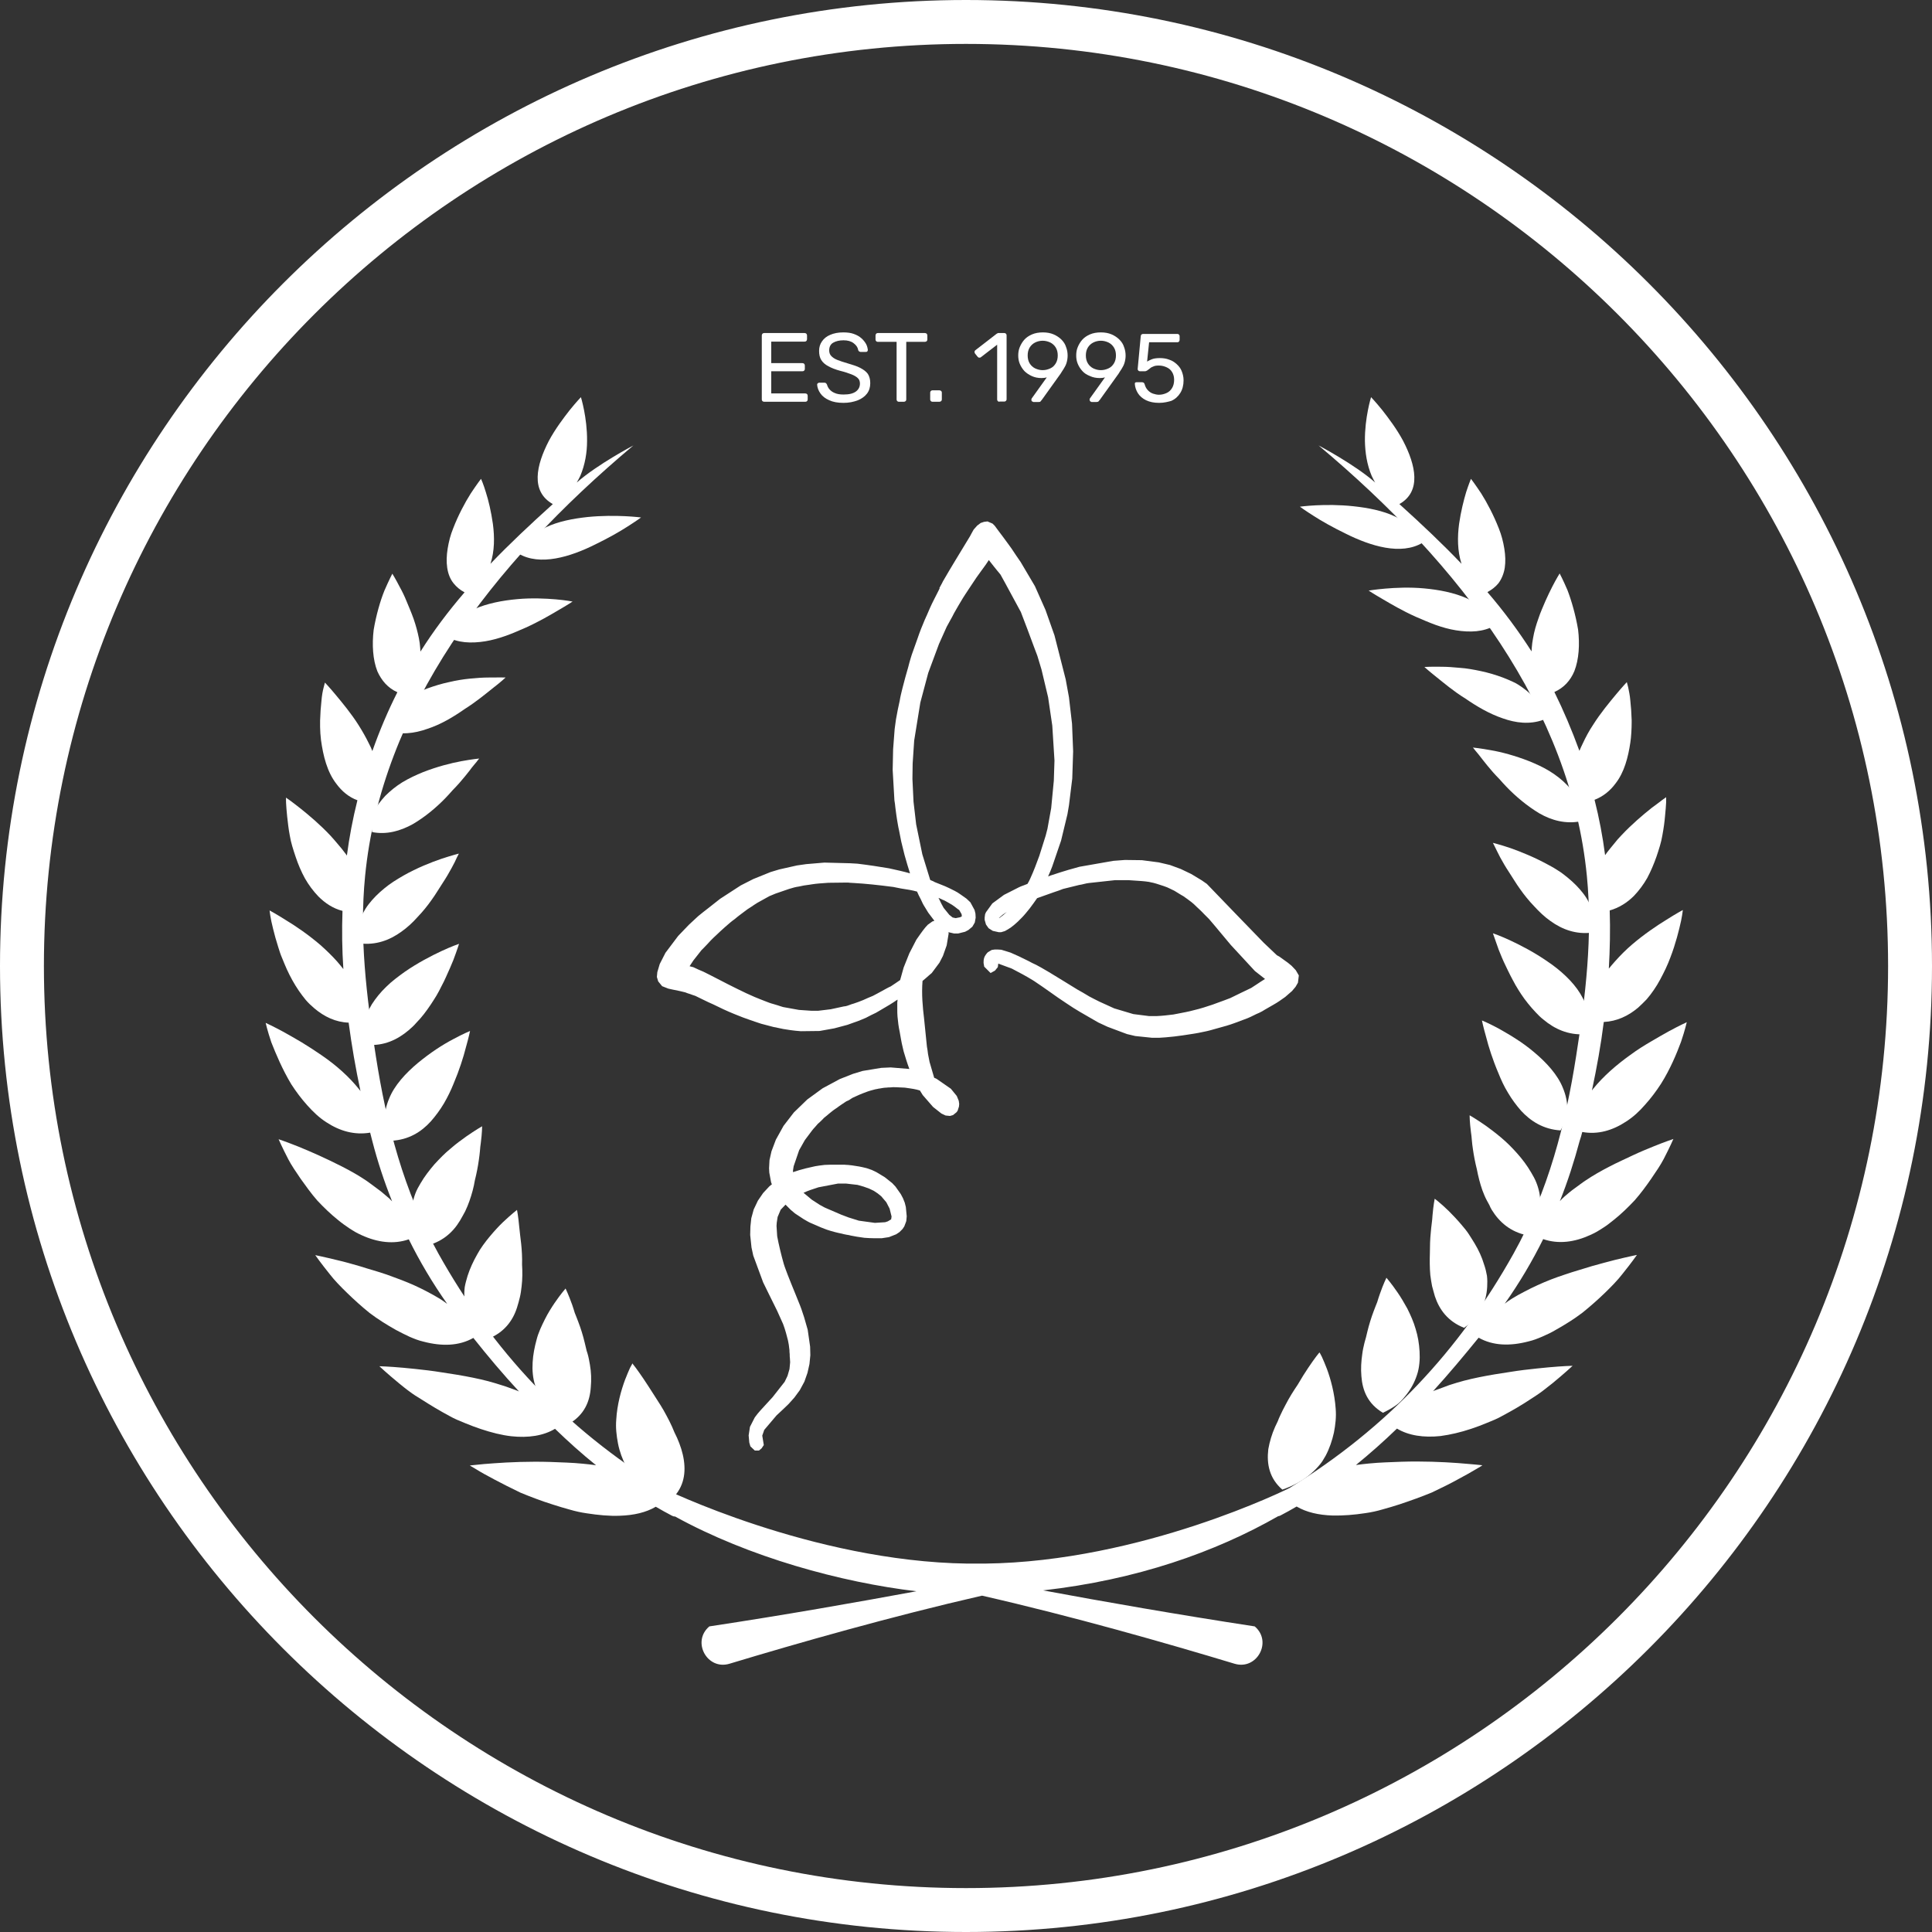 <svg width="88" height="88" viewBox="0 0 88 88" fill="none" xmlns="http://www.w3.org/2000/svg">
<rect x="0" y="0" width="88" height="88" fill="#333333" stroke="none"/>
<g id="icon 01" clip-path="url(#clip0_1364_314)">
<g id="Group">
<g id="Group_2">
<g id="Group_3">
<path id="Vector" d="M29.309 62.8C29.159 62.58 29.039 62.41 28.949 62.29C28.899 62.23 28.869 62.18 28.839 62.15C28.819 62.12 28.809 62.1 28.809 62.1C28.809 62.1 28.769 62.17 28.699 62.3C28.639 62.43 28.559 62.62 28.469 62.85C28.299 63.31 28.109 63.96 28.069 64.67C28.039 65.03 28.079 65.38 28.149 65.75C28.219 66.11 28.349 66.47 28.529 66.81C28.579 66.9 28.629 66.98 28.679 67.06C28.739 67.14 28.799 67.21 28.869 67.29C28.999 67.44 29.149 67.58 29.319 67.71C29.649 67.97 30.049 68.19 30.519 68.35C31.109 67.84 31.249 67.19 31.149 66.51C31.099 66.17 30.989 65.83 30.839 65.49C30.799 65.4 30.759 65.32 30.719 65.24C30.679 65.15 30.649 65.07 30.609 64.98C30.529 64.81 30.449 64.64 30.359 64.48C30.189 64.15 29.989 63.85 29.809 63.57C29.619 63.27 29.449 63.01 29.309 62.8Z" fill="white"/>
<path id="Vector_2" d="M26.691 61.4L26.631 61.15C26.55 60.809 26.451 60.499 26.34 60.209C26.291 60.069 26.23 59.929 26.18 59.8C26.14 59.669 26.101 59.539 26.061 59.429C25.901 58.98 25.761 58.69 25.761 58.69C25.761 58.69 25.541 58.94 25.261 59.349C25.12 59.559 24.96 59.809 24.82 60.09C24.68 60.37 24.52 60.7 24.441 61.02C24.351 61.349 24.28 61.7 24.261 62.05C24.25 62.23 24.25 62.41 24.27 62.59C24.28 62.679 24.291 62.77 24.311 62.859C24.331 62.95 24.351 63.029 24.381 63.12C24.491 63.459 24.671 63.789 24.921 64.09C25.05 64.24 25.18 64.379 25.36 64.51C25.53 64.629 25.73 64.74 25.941 64.84C26.62 64.43 26.87 63.83 26.91 63.179C26.941 62.849 26.93 62.499 26.87 62.16C26.84 61.989 26.811 61.819 26.761 61.65C26.73 61.569 26.71 61.489 26.691 61.4Z" fill="white"/>
<path id="Vector_3" d="M21.749 60.579C21.879 60.719 22.039 60.859 22.219 60.989C22.959 60.699 23.359 60.159 23.549 59.559C23.599 59.409 23.639 59.249 23.679 59.089C23.719 58.929 23.739 58.759 23.759 58.589C23.799 58.259 23.799 57.919 23.779 57.599C23.789 57.269 23.769 56.949 23.739 56.659C23.709 56.369 23.669 56.109 23.649 55.869C23.609 55.409 23.549 55.109 23.549 55.109C23.549 55.109 23.279 55.319 22.909 55.669C22.719 55.849 22.519 56.069 22.309 56.319C22.209 56.439 22.099 56.579 21.999 56.719C21.899 56.859 21.809 56.999 21.729 57.149C21.559 57.449 21.409 57.769 21.299 58.109C21.249 58.279 21.199 58.449 21.169 58.619C21.149 58.789 21.139 58.959 21.159 59.129C21.179 59.469 21.259 59.809 21.419 60.129C21.499 60.289 21.609 60.429 21.749 60.579Z" fill="white"/>
<path id="Vector_4" d="M18.99 56.31C19.08 56.47 19.2 56.62 19.33 56.76C20.11 56.6 20.62 56.15 20.95 55.6C20.99 55.53 21.03 55.46 21.07 55.39C21.11 55.32 21.15 55.24 21.19 55.17C21.26 55.02 21.33 54.86 21.38 54.71C21.49 54.4 21.58 54.07 21.63 53.76C21.71 53.44 21.77 53.13 21.81 52.84C21.83 52.69 21.85 52.56 21.86 52.43C21.87 52.3 21.88 52.18 21.9 52.06C21.96 51.6 21.96 51.3 21.96 51.3C21.96 51.3 21.66 51.47 21.23 51.77C21.02 51.92 20.77 52.1 20.52 52.32C20.26 52.53 20.03 52.77 19.79 53.03C19.56 53.3 19.34 53.58 19.16 53.89C19.07 54.04 18.98 54.2 18.92 54.36C18.86 54.52 18.82 54.68 18.78 54.84C18.72 55.17 18.71 55.5 18.79 55.83C18.83 55.99 18.91 56.15 18.99 56.31Z" fill="white"/>
<path id="Vector_5" d="M19.63 51.07C19.84 50.83 20.049 50.55 20.22 50.26C20.39 49.97 20.54 49.66 20.66 49.36C20.919 48.75 21.11 48.15 21.22 47.71C21.349 47.26 21.41 46.96 21.41 46.96C21.41 46.96 21.09 47.09 20.63 47.34C20.399 47.46 20.13 47.62 19.86 47.8C19.59 47.98 19.309 48.19 19.029 48.42C18.48 48.88 17.959 49.44 17.72 50.05C17.59 50.36 17.52 50.68 17.52 51C17.529 51.32 17.64 51.65 17.829 51.96C18.61 51.92 19.189 51.56 19.63 51.07Z" fill="white"/>
<path id="Vector_6" d="M18.609 46.93C18.739 46.82 18.859 46.71 18.969 46.58C19.089 46.46 19.199 46.33 19.309 46.19C19.519 45.92 19.709 45.63 19.879 45.35C19.959 45.21 20.039 45.07 20.109 44.92C20.189 44.77 20.259 44.63 20.319 44.49C20.449 44.21 20.559 43.95 20.649 43.73C20.819 43.28 20.909 42.99 20.909 42.99C20.909 42.99 20.579 43.1 20.109 43.32C19.639 43.54 19.019 43.86 18.429 44.27C18.139 44.48 17.839 44.7 17.589 44.95C17.339 45.19 17.119 45.46 16.939 45.74C16.769 46.02 16.639 46.32 16.599 46.63C16.559 46.94 16.599 47.26 16.729 47.59C17.479 47.65 18.099 47.36 18.609 46.93Z" fill="white"/>
<path id="Vector_7" d="M16.389 42.97C17.109 43.06 17.739 42.83 18.279 42.44C18.549 42.25 18.799 42.02 19.019 41.77C19.259 41.52 19.469 41.26 19.659 40.99C19.849 40.73 20.009 40.45 20.169 40.21C20.329 39.97 20.459 39.74 20.569 39.54C20.679 39.34 20.759 39.18 20.809 39.06C20.869 38.95 20.899 38.88 20.899 38.88C20.899 38.88 20.819 38.9 20.679 38.94C20.539 38.98 20.339 39.04 20.099 39.12C19.629 39.28 18.999 39.53 18.379 39.88C18.229 39.97 18.069 40.06 17.919 40.16C17.769 40.26 17.629 40.36 17.499 40.47C17.229 40.69 16.989 40.93 16.789 41.19C16.389 41.71 16.229 42.32 16.389 42.97Z" fill="white"/>
<path id="Vector_8" d="M18.799 37.54C19.349 37.22 19.879 36.78 20.309 36.33C20.419 36.22 20.519 36.1 20.619 35.99C20.729 35.88 20.819 35.78 20.919 35.67C21.099 35.46 21.259 35.27 21.389 35.1C21.509 34.93 21.629 34.8 21.709 34.7C21.779 34.6 21.829 34.55 21.829 34.55C21.829 34.55 21.509 34.58 21.019 34.67C20.529 34.76 19.909 34.92 19.269 35.17C18.949 35.3 18.629 35.45 18.329 35.63C18.039 35.81 17.779 36.02 17.549 36.25C17.439 36.37 17.339 36.49 17.249 36.61C17.159 36.74 17.079 36.87 17.039 37.01C16.939 37.29 16.899 37.59 16.949 37.9C17.609 38.03 18.239 37.85 18.799 37.54Z" fill="white"/>
<path id="Vector_9" d="M22.239 30.86C21.999 30.86 21.719 30.88 21.409 30.91C21.099 30.94 20.789 30.99 20.449 31.07C20.119 31.14 19.789 31.24 19.459 31.36C19.299 31.42 19.139 31.49 18.989 31.56C18.839 31.64 18.699 31.72 18.569 31.81C18.049 32.18 17.639 32.66 17.619 33.27C18.239 33.49 18.869 33.41 19.459 33.2C20.079 33 20.659 32.65 21.159 32.3C21.699 31.96 22.139 31.59 22.479 31.32C22.829 31.05 23.029 30.86 23.029 30.86C23.029 30.86 22.719 30.85 22.239 30.86Z" fill="white"/>
<path id="Vector_10" d="M25.32 27.3C24.85 27.26 24.21 27.23 23.56 27.29C22.9 27.35 22.19 27.48 21.59 27.75C21.02 28.03 20.53 28.43 20.33 28.99C20.59 29.14 20.88 29.22 21.17 29.25C21.47 29.28 21.79 29.26 22.1 29.21C22.41 29.16 22.73 29.07 23.04 28.96C23.35 28.85 23.64 28.72 23.94 28.59C24.54 28.32 25.05 28.02 25.44 27.79C25.84 27.56 26.08 27.4 26.08 27.4C26.08 27.4 25.78 27.34 25.32 27.3Z" fill="white"/>
<path id="Vector_11" d="M24.859 24.02C24.299 24.29 23.819 24.67 23.609 25.21C24.589 25.8 25.989 25.36 27.109 24.8C27.689 24.52 28.219 24.22 28.589 23.98C28.969 23.74 29.199 23.57 29.199 23.57C29.199 23.57 28.059 23.42 26.759 23.55C26.109 23.62 25.419 23.75 24.859 24.02Z" fill="white"/>
<path id="Vector_12" d="M58.409 67.85C58.879 67.69 59.279 67.47 59.609 67.21C59.769 67.08 59.919 66.94 60.049 66.79C60.109 66.72 60.179 66.64 60.229 66.56C60.279 66.48 60.329 66.39 60.379 66.31C60.559 65.97 60.679 65.61 60.759 65.25C60.829 64.89 60.869 64.53 60.839 64.17C60.789 63.46 60.609 62.81 60.439 62.35C60.349 62.12 60.269 61.93 60.209 61.8C60.149 61.67 60.099 61.6 60.099 61.6C60.099 61.6 60.089 61.62 60.059 61.65C60.039 61.68 59.999 61.73 59.949 61.79C59.859 61.91 59.729 62.09 59.589 62.3C59.439 62.52 59.279 62.78 59.109 63.07C58.919 63.35 58.729 63.65 58.559 63.98C58.469 64.14 58.389 64.31 58.309 64.48C58.269 64.57 58.229 64.65 58.199 64.74C58.159 64.82 58.119 64.91 58.079 64.99C57.929 65.33 57.829 65.67 57.769 66.01C57.689 66.69 57.819 67.34 58.409 67.85Z" fill="white"/>
<path id="Vector_13" d="M63.65 58.86C63.37 58.45 63.15 58.2 63.15 58.2C63.15 58.2 63.01 58.48 62.85 58.94C62.81 59.05 62.77 59.18 62.73 59.31C62.68 59.44 62.62 59.58 62.57 59.72C62.46 60.01 62.36 60.33 62.28 60.66L62.22 60.91C62.2 60.99 62.17 61.08 62.15 61.16C62.11 61.33 62.07 61.5 62.05 61.67C62 62.01 61.98 62.35 62.01 62.69C62.06 63.34 62.3 63.94 62.99 64.35C63.2 64.25 63.4 64.14 63.57 64.02C63.75 63.9 63.88 63.75 64 63.6C64.25 63.3 64.43 62.97 64.54 62.63C64.57 62.55 64.59 62.46 64.61 62.37C64.63 62.28 64.64 62.19 64.65 62.1C64.67 61.92 64.67 61.74 64.66 61.56C64.64 61.2 64.58 60.85 64.48 60.53C64.39 60.21 64.24 59.88 64.1 59.6C63.94 59.31 63.79 59.06 63.65 58.86Z" fill="white"/>
<path id="Vector_14" d="M67.169 56.64C67.079 56.49 66.989 56.35 66.899 56.21C66.809 56.07 66.699 55.94 66.589 55.81C66.379 55.56 66.169 55.34 65.989 55.16C65.619 54.8 65.349 54.6 65.349 54.6C65.349 54.6 65.289 54.89 65.249 55.36C65.239 55.6 65.189 55.86 65.169 56.15C65.139 56.44 65.129 56.76 65.129 57.09C65.119 57.41 65.119 57.75 65.149 58.08C65.169 58.25 65.199 58.41 65.229 58.58C65.269 58.74 65.319 58.9 65.359 59.05C65.559 59.65 65.949 60.19 66.689 60.48C66.869 60.35 67.019 60.22 67.159 60.08C67.289 59.94 67.409 59.79 67.479 59.62C67.639 59.3 67.719 58.96 67.739 58.62C67.749 58.45 67.749 58.28 67.729 58.11C67.699 57.94 67.659 57.77 67.599 57.6C67.499 57.26 67.349 56.94 67.169 56.64Z" fill="white"/>
<path id="Vector_15" d="M67.949 55.11C68.289 55.66 68.79 56.11 69.57 56.27C69.71 56.12 69.82 55.97 69.909 55.82C69.999 55.66 70.079 55.51 70.109 55.34C70.18 55.01 70.18 54.68 70.12 54.35C70.09 54.19 70.04 54.02 69.98 53.87C69.919 53.71 69.829 53.55 69.739 53.4C69.559 53.09 69.34 52.8 69.109 52.54C68.87 52.27 68.639 52.04 68.379 51.82C68.129 51.61 67.879 51.42 67.669 51.27C67.239 50.97 66.939 50.8 66.939 50.8C66.939 50.8 66.939 51.1 66.999 51.56C67.019 51.68 67.029 51.8 67.04 51.93C67.049 52.06 67.069 52.2 67.089 52.34C67.129 52.63 67.189 52.94 67.269 53.26C67.329 53.57 67.409 53.9 67.519 54.21C67.579 54.37 67.639 54.52 67.719 54.67C67.76 54.75 67.799 54.82 67.839 54.89C67.869 54.97 67.909 55.04 67.949 55.11Z" fill="white"/>
<path id="Vector_16" d="M71.39 50.51C71.39 50.19 71.32 49.87 71.19 49.559C70.95 48.95 70.43 48.389 69.88 47.929C69.61 47.7 69.32 47.489 69.05 47.319C68.78 47.139 68.5 46.989 68.28 46.859C67.82 46.609 67.5 46.48 67.5 46.48C67.5 46.48 67.56 46.779 67.69 47.23C67.8 47.669 67.99 48.27 68.25 48.88C68.37 49.179 68.51 49.489 68.69 49.779C68.86 50.069 69.07 50.349 69.28 50.59C69.72 51.069 70.3 51.44 71.08 51.489C71.27 51.16 71.38 50.83 71.39 50.51Z" fill="white"/>
<path id="Vector_17" d="M72.32 46.15C72.28 45.84 72.15 45.54 71.98 45.26C71.81 44.98 71.58 44.71 71.33 44.47C71.07 44.22 70.78 43.99 70.48 43.79C69.89 43.38 69.27 43.06 68.8 42.84C68.33 42.62 68 42.51 68 42.51C68 42.51 68.1 42.8 68.26 43.25C68.35 43.47 68.45 43.73 68.59 44.01C68.65 44.15 68.73 44.29 68.8 44.44C68.87 44.58 68.95 44.72 69.03 44.87C69.2 45.16 69.38 45.44 69.6 45.71C69.7 45.84 69.82 45.97 69.94 46.1C70.05 46.22 70.17 46.34 70.3 46.44C70.81 46.87 71.43 47.15 72.18 47.11C72.32 46.79 72.35 46.47 72.32 46.15Z" fill="white"/>
<path id="Vector_18" d="M72.11 40.69C71.91 40.43 71.67 40.19 71.4 39.97C71.26 39.86 71.13 39.75 70.98 39.66C70.83 39.56 70.68 39.47 70.52 39.39C69.9 39.05 69.28 38.8 68.8 38.63C68.56 38.55 68.37 38.49 68.22 38.45C68.08 38.41 68 38.39 68 38.39C68 38.39 68.03 38.45 68.09 38.57C68.14 38.68 68.23 38.85 68.33 39.05C68.44 39.25 68.57 39.48 68.73 39.72C68.89 39.96 69.05 40.24 69.24 40.5C69.43 40.77 69.64 41.03 69.88 41.28C70.11 41.53 70.35 41.76 70.62 41.95C71.16 42.34 71.79 42.57 72.51 42.48C72.68 41.83 72.52 41.22 72.11 40.69Z" fill="white"/>
<path id="Vector_19" d="M71.67 36.11C71.58 35.98 71.48 35.86 71.37 35.75C71.15 35.52 70.88 35.31 70.59 35.13C70.3 34.95 69.97 34.8 69.65 34.67C69.01 34.42 68.38 34.25 67.9 34.17C67.41 34.08 67.09 34.05 67.09 34.05C67.09 34.05 67.13 34.1 67.21 34.2C67.29 34.29 67.4 34.43 67.53 34.6C67.66 34.77 67.82 34.96 68 35.17C68.09 35.27 68.19 35.38 68.3 35.49C68.4 35.6 68.5 35.72 68.61 35.83C69.04 36.28 69.57 36.72 70.12 37.05C70.68 37.37 71.31 37.54 71.99 37.41C72.04 37.1 72 36.8 71.9 36.52C71.84 36.37 71.77 36.24 71.67 36.11Z" fill="white"/>
<path id="Vector_20" d="M69.339 31.31C69.209 31.22 69.079 31.13 68.919 31.06C68.769 30.99 68.609 30.92 68.449 30.86C68.129 30.74 67.789 30.64 67.459 30.57C67.129 30.5 66.809 30.44 66.499 30.42C66.189 30.39 65.909 30.37 65.669 30.37C65.189 30.36 64.879 30.38 64.879 30.38C64.879 30.38 65.089 30.57 65.429 30.84C65.769 31.11 66.199 31.48 66.749 31.82C67.259 32.17 67.829 32.51 68.449 32.72C69.039 32.93 69.669 33.01 70.289 32.79C70.279 32.16 69.859 31.68 69.339 31.31Z" fill="white"/>
<path id="Vector_21" d="M66.83 27.26C66.23 26.99 65.52 26.86 64.86 26.8C64.21 26.74 63.56 26.77 63.1 26.81C62.64 26.85 62.34 26.9 62.34 26.9C62.34 26.9 62.58 27.06 62.98 27.29C63.37 27.52 63.88 27.82 64.48 28.09C64.78 28.22 65.08 28.35 65.38 28.46C65.69 28.57 66 28.66 66.32 28.71C66.63 28.76 66.95 28.78 67.25 28.75C67.54 28.72 67.83 28.64 68.09 28.49C67.89 27.94 67.4 27.54 66.83 27.26Z" fill="white"/>
<path id="Vector_22" d="M61.299 24.309C62.419 24.869 63.819 25.309 64.799 24.719C64.599 24.179 64.119 23.799 63.549 23.529C62.989 23.259 62.299 23.129 61.649 23.059C60.349 22.919 59.209 23.079 59.209 23.079C59.209 23.079 59.439 23.249 59.819 23.489C60.189 23.729 60.719 24.029 61.299 24.309Z" fill="white"/>
<path id="Vector_23" d="M72.07 51.56C72.78 51.69 73.45 51.49 74.06 51.09C74.39 50.88 74.67 50.62 74.93 50.32C75.2 50.02 75.44 49.7 75.66 49.36C76.08 48.69 76.37 47.99 76.57 47.45C76.75 46.92 76.83 46.56 76.83 46.56C76.83 46.56 76.5 46.71 76.02 46.97C75.78 47.1 75.51 47.26 75.2 47.44C74.89 47.62 74.57 47.82 74.26 48.05C73.63 48.5 73.03 49.02 72.57 49.59C72.55 49.62 72.53 49.64 72.51 49.67C72.73 48.64 72.92 47.59 73.05 46.55C73.64 46.52 74.16 46.28 74.61 45.9C74.74 45.78 74.87 45.66 75 45.52C75.12 45.38 75.23 45.24 75.33 45.09C75.54 44.79 75.71 44.45 75.87 44.12C75.95 43.95 76.02 43.78 76.08 43.62C76.14 43.46 76.2 43.3 76.25 43.14C76.35 42.83 76.43 42.54 76.49 42.29C76.62 41.79 76.65 41.45 76.65 41.45C76.65 41.45 76.35 41.61 75.91 41.89C75.47 42.16 74.89 42.55 74.34 43.02C74.07 43.25 73.81 43.51 73.57 43.78C73.47 43.89 73.37 44.01 73.28 44.12C73.33 43.24 73.35 42.35 73.32 41.47C73.74 41.35 74.11 41.12 74.42 40.81C74.65 40.57 74.86 40.29 75.03 39.99C75.19 39.69 75.33 39.36 75.45 39.02C75.56 38.69 75.67 38.36 75.72 38.04C75.78 37.72 75.82 37.42 75.84 37.17C75.87 36.91 75.88 36.7 75.89 36.55C75.89 36.4 75.89 36.31 75.89 36.31C75.89 36.31 75.83 36.36 75.71 36.44C75.6 36.53 75.43 36.65 75.23 36.8C74.84 37.11 74.33 37.54 73.86 38.04C73.74 38.16 73.63 38.29 73.52 38.43C73.41 38.56 73.3 38.7 73.19 38.84C73.16 38.88 73.14 38.92 73.11 38.95C73 38.1 72.84 37.26 72.63 36.43C73.02 36.28 73.34 36.02 73.59 35.68C73.98 35.18 74.16 34.5 74.26 33.82C74.3 33.57 74.32 33.17 74.32 32.92C74.32 32.88 74.32 32.84 74.32 32.8C74.31 32.48 74.29 32.18 74.26 31.92C74.24 31.66 74.19 31.45 74.16 31.3C74.12 31.15 74.1 31.07 74.1 31.07C74.1 31.07 73.89 31.29 73.6 31.64C73.31 31.99 72.9 32.48 72.56 33.02C72.38 33.29 72.23 33.57 72.09 33.87C72.03 33.98 71.99 34.09 71.94 34.2C71.59 33.24 71.21 32.35 70.8 31.52C71.23 31.33 71.53 31 71.71 30.57C71.92 30.03 71.96 29.35 71.88 28.68C71.77 28.02 71.58 27.36 71.4 26.89C71.2 26.42 71.04 26.12 71.04 26.12C71.04 26.12 70.89 26.36 70.7 26.73C70.6 26.92 70.5 27.14 70.39 27.38C70.29 27.62 70.16 27.9 70.07 28.18C69.97 28.46 69.88 28.76 69.83 29.06C69.8 29.21 69.78 29.36 69.77 29.51C69.77 29.56 69.76 29.62 69.76 29.67C69.15 28.72 68.49 27.83 67.75 26.97C67.95 26.86 68.12 26.73 68.25 26.57C68.4 26.37 68.5 26.12 68.54 25.86C68.58 25.59 68.57 25.3 68.52 24.99C68.47 24.68 68.39 24.37 68.27 24.07C68.04 23.48 67.73 22.89 67.47 22.48C67.2 22.07 67 21.81 67 21.81C67 21.81 66.9 22.05 66.78 22.42C66.67 22.79 66.54 23.3 66.46 23.86C66.38 24.46 66.38 25.09 66.57 25.68C65.71 24.78 64.77 23.89 63.74 22.96C64.76 22.38 64.48 21.18 63.91 20.08C63.62 19.54 63.25 19.05 62.96 18.68C62.67 18.32 62.45 18.09 62.45 18.09C62.45 18.09 62.16 19.02 62.17 20.08C62.18 20.61 62.26 21.16 62.48 21.68C62.53 21.78 62.58 21.89 62.64 21.98C61.7 21.15 60.06 20.29 60.06 20.29C66.57 25.74 71.54 32.34 72.28 39.9C72.55 42.65 72.22 45.39 71.79 48.11C71.31 51.18 70.53 54.25 68.94 57.1C66.48 61.5 63.2 65.03 58.73 67.78C58.73 67.78 52.02 71.14 44.84 71.22C44.67 71.22 44.5 71.22 44.32 71.22C44.24 71.22 44.16 71.22 44.07 71.22C36.97 71.12 30.18 67.78 30.18 67.78C25.71 65.03 22.43 61.5 19.97 57.1C18.38 54.25 17.6 51.19 17.12 48.11C16.69 45.39 16.36 42.65 16.63 39.9C17.37 32.34 22.34 25.75 28.85 20.29C28.85 20.29 27.21 21.15 26.27 21.98C26.33 21.88 26.38 21.78 26.43 21.68C26.65 21.16 26.74 20.61 26.74 20.08C26.75 19.02 26.46 18.09 26.46 18.09C26.46 18.09 26.24 18.32 25.95 18.68C25.66 19.05 25.29 19.54 25 20.08C24.43 21.18 24.15 22.38 25.18 22.96C24.15 23.89 23.2 24.78 22.34 25.68C22.53 25.1 22.53 24.46 22.45 23.86C22.37 23.3 22.25 22.79 22.13 22.42C22.02 22.05 21.91 21.81 21.91 21.81C21.91 21.81 21.71 22.07 21.44 22.48C21.18 22.89 20.87 23.47 20.64 24.07C20.52 24.36 20.44 24.68 20.39 24.99C20.34 25.3 20.33 25.59 20.37 25.86C20.41 26.13 20.5 26.37 20.66 26.57C20.79 26.73 20.95 26.87 21.16 26.98C20.42 27.84 19.75 28.73 19.15 29.68C19.15 29.63 19.14 29.57 19.14 29.52C19.13 29.37 19.11 29.22 19.08 29.07C19.02 28.77 18.94 28.48 18.84 28.19C18.74 27.91 18.62 27.63 18.52 27.39C18.42 27.14 18.31 26.92 18.21 26.74C18.02 26.37 17.87 26.13 17.87 26.13C17.87 26.13 17.71 26.44 17.51 26.9C17.32 27.37 17.13 28.03 17.02 28.69C16.94 29.36 16.98 30.05 17.19 30.58C17.38 31 17.67 31.34 18.1 31.53C17.68 32.36 17.3 33.25 16.96 34.21C16.92 34.1 16.87 33.99 16.81 33.88C16.67 33.59 16.51 33.31 16.34 33.04C16 32.5 15.59 32.01 15.3 31.66C15.01 31.31 14.8 31.09 14.8 31.09C14.8 31.09 14.78 31.18 14.74 31.32C14.7 31.47 14.66 31.68 14.64 31.94C14.61 32.2 14.59 32.5 14.58 32.82C14.58 32.91 14.58 33.01 14.58 33.11C14.58 33.27 14.6 33.54 14.62 33.7C14.72 34.43 14.9 35.16 15.32 35.7C15.57 36.04 15.89 36.31 16.28 36.45C16.07 37.29 15.91 38.13 15.8 38.97C15.77 38.93 15.75 38.89 15.72 38.86C15.62 38.72 15.51 38.59 15.39 38.45C15.28 38.32 15.17 38.19 15.05 38.06C14.58 37.56 14.07 37.13 13.68 36.82C13.49 36.67 13.32 36.54 13.21 36.46C13.09 36.38 13.03 36.33 13.03 36.33C13.03 36.33 13.02 36.42 13.03 36.57C13.04 36.72 13.05 36.93 13.08 37.19C13.11 37.45 13.14 37.75 13.2 38.06C13.25 38.38 13.36 38.71 13.47 39.04C13.58 39.37 13.72 39.7 13.89 40.01C14.06 40.31 14.27 40.59 14.5 40.83C14.81 41.14 15.17 41.38 15.6 41.49C15.57 42.37 15.58 43.26 15.64 44.14C15.55 44.02 15.45 43.91 15.36 43.8C15.12 43.53 14.86 43.28 14.59 43.04C14.04 42.57 13.47 42.18 13.02 41.91C12.58 41.63 12.28 41.47 12.28 41.47C12.28 41.47 12.31 41.81 12.44 42.31C12.5 42.56 12.58 42.85 12.68 43.16C12.73 43.32 12.78 43.48 12.85 43.64C12.91 43.8 12.99 43.97 13.06 44.14C13.22 44.49 13.4 44.82 13.62 45.14C13.72 45.28 13.82 45.42 13.93 45.55C14.05 45.69 14.18 45.81 14.32 45.93C14.77 46.31 15.29 46.56 15.88 46.58C16.02 47.63 16.2 48.67 16.42 49.7C16.4 49.67 16.38 49.64 16.36 49.62C15.9 49.04 15.31 48.52 14.67 48.08C14.35 47.86 14.03 47.65 13.73 47.47C13.42 47.29 13.15 47.13 12.91 47C12.43 46.74 12.1 46.59 12.1 46.59C12.1 46.59 12.18 46.95 12.36 47.48C12.57 48.01 12.86 48.71 13.27 49.39C13.49 49.73 13.73 50.05 14 50.35C14.27 50.65 14.54 50.91 14.87 51.12C15.48 51.52 16.15 51.71 16.86 51.59C16.89 51.72 16.93 51.85 16.96 51.98C17.2 52.91 17.5 53.82 17.86 54.72C17.79 54.65 17.73 54.58 17.65 54.52C17.5 54.39 17.35 54.26 17.18 54.14C17.02 54.02 16.86 53.9 16.69 53.78C16.35 53.55 15.98 53.34 15.61 53.15C15.24 52.96 14.86 52.78 14.53 52.63C14.19 52.48 13.88 52.34 13.6 52.23C13.05 52.01 12.69 51.89 12.69 51.89C12.69 51.89 12.85 52.26 13.13 52.8C13.27 53.07 13.48 53.38 13.7 53.7C13.93 54.02 14.17 54.36 14.45 54.68C14.75 55 15.07 55.31 15.41 55.58C15.58 55.72 15.75 55.84 15.93 55.96C16.02 56.02 16.11 56.07 16.19 56.12C16.28 56.17 16.38 56.22 16.47 56.26C17.19 56.59 17.93 56.69 18.62 56.45C19.12 57.46 19.7 58.44 20.37 59.39C20.26 59.31 20.15 59.23 20.04 59.16C19.86 59.05 19.66 58.94 19.47 58.84C19.28 58.74 19.08 58.64 18.88 58.55C18.48 58.37 18.05 58.21 17.63 58.06C17.42 57.99 17.21 57.92 17 57.86C16.79 57.8 16.6 57.74 16.41 57.68C16.03 57.57 15.68 57.47 15.37 57.4C14.76 57.25 14.36 57.17 14.36 57.17C14.36 57.17 14.61 57.53 15.03 58.05C15.23 58.31 15.51 58.6 15.82 58.9C16.13 59.2 16.47 59.51 16.83 59.8C17.21 60.09 17.63 60.35 18.04 60.58C18.25 60.69 18.46 60.8 18.66 60.89C18.87 60.98 19.07 61.06 19.29 61.11C20.13 61.33 20.91 61.31 21.56 60.94C22.21 61.76 22.9 62.58 23.64 63.38C23.61 63.37 23.58 63.35 23.55 63.34C23.44 63.3 23.33 63.26 23.22 63.22C23.11 63.18 23.01 63.14 22.9 63.11C22.68 63.04 22.46 62.97 22.23 62.91C21.77 62.79 21.3 62.7 20.83 62.62C20.35 62.55 19.92 62.47 19.5 62.42C19.09 62.37 18.7 62.33 18.37 62.3C17.71 62.24 17.28 62.23 17.28 62.23C17.28 62.23 17.63 62.56 18.19 63.02C18.33 63.13 18.48 63.26 18.65 63.38C18.82 63.51 19.01 63.63 19.21 63.75C19.6 64 20.03 64.26 20.48 64.5C20.59 64.56 20.7 64.62 20.82 64.67C20.94 64.72 21.06 64.77 21.18 64.82C21.42 64.92 21.66 65.01 21.9 65.09C22.38 65.25 22.85 65.37 23.3 65.42C24.06 65.5 24.75 65.4 25.28 65.08C25.88 65.66 26.5 66.22 27.15 66.74C26.95 66.71 26.75 66.69 26.55 66.67C26.06 66.62 25.54 66.61 25.07 66.59C24.11 66.56 23.19 66.6 22.51 66.65C22.17 66.67 21.89 66.7 21.7 66.72C21.51 66.74 21.4 66.75 21.4 66.75C21.4 66.75 21.43 66.77 21.48 66.8C21.53 66.83 21.61 66.88 21.7 66.93C21.89 67.05 22.18 67.21 22.52 67.39C22.86 67.57 23.27 67.78 23.71 67.99C24.17 68.18 24.67 68.37 25.18 68.53C25.43 68.61 25.69 68.69 25.95 68.76C26.08 68.8 26.21 68.83 26.34 68.86C26.47 68.89 26.6 68.91 26.73 68.93C27.25 69.01 27.76 69.06 28.23 69.04C28.87 69.02 29.43 68.89 29.87 68.63C30.11 68.77 30.36 68.91 30.61 69.04C30.67 69.07 30.71 69.08 30.74 69.07C34.12 70.93 38.3 72.07 41.74 72.48C38.98 72.99 35.75 73.56 32.31 74.08C31.49 74.77 32.21 76.09 33.23 75.78C36.34 74.84 40.62 73.62 44.73 72.68C48.85 73.62 53.12 74.84 56.23 75.78C57.25 76.09 57.97 74.77 57.15 74.08C53.62 73.54 50.31 72.96 47.51 72.44C51.77 71.96 55.35 70.7 58.22 69.06C58.25 69.06 58.28 69.05 58.32 69.03C58.57 68.9 58.82 68.76 59.06 68.62C59.5 68.88 60.06 69.01 60.7 69.03C61.17 69.04 61.68 69 62.2 68.92C62.33 68.9 62.46 68.88 62.59 68.85C62.72 68.82 62.85 68.79 62.98 68.75C63.24 68.68 63.5 68.6 63.75 68.52C64.26 68.35 64.76 68.17 65.22 67.98C65.66 67.77 66.07 67.57 66.41 67.38C66.75 67.2 67.03 67.04 67.23 66.92C67.33 66.86 67.4 66.82 67.45 66.79C67.5 66.76 67.52 66.74 67.52 66.74C67.52 66.74 67.41 66.73 67.22 66.71C67.03 66.69 66.74 66.67 66.4 66.64C65.72 66.59 64.8 66.55 63.84 66.58C63.37 66.6 62.85 66.61 62.36 66.66C62.16 66.68 61.96 66.7 61.76 66.73C62.41 66.2 63.03 65.65 63.63 65.07C64.16 65.39 64.85 65.49 65.61 65.41C66.06 65.35 66.53 65.24 67.01 65.08C67.25 65 67.49 64.91 67.73 64.81C67.85 64.76 67.97 64.71 68.09 64.66C68.21 64.61 68.32 64.55 68.43 64.49C68.88 64.25 69.31 64 69.7 63.74C69.9 63.61 70.09 63.49 70.26 63.36C70.43 63.23 70.58 63.11 70.72 63C71.28 62.54 71.63 62.21 71.63 62.21C71.63 62.21 71.2 62.22 70.54 62.28C70.21 62.31 69.83 62.35 69.41 62.4C68.99 62.45 68.56 62.53 68.08 62.6C67.61 62.68 67.14 62.77 66.68 62.89C66.45 62.95 66.23 63.02 66.01 63.09C65.9 63.13 65.8 63.17 65.69 63.21C65.58 63.25 65.47 63.29 65.36 63.33C65.33 63.34 65.3 63.35 65.27 63.37C66 62.57 66.69 61.74 67.35 60.93C68 61.3 68.78 61.32 69.62 61.1C69.84 61.05 70.04 60.97 70.25 60.88C70.46 60.79 70.67 60.69 70.87 60.57C71.28 60.34 71.7 60.08 72.08 59.79C72.44 59.5 72.79 59.19 73.1 58.89C73.41 58.59 73.69 58.3 73.89 58.04C74.31 57.52 74.56 57.16 74.56 57.16C74.56 57.16 74.16 57.24 73.55 57.39C73.25 57.47 72.89 57.56 72.51 57.67C72.32 57.73 72.12 57.79 71.92 57.85C71.71 57.91 71.5 57.98 71.29 58.05C70.86 58.19 70.44 58.35 70.03 58.54C69.83 58.63 69.63 58.73 69.44 58.83C69.24 58.93 69.05 59.04 68.87 59.15C68.75 59.22 68.64 59.3 68.54 59.38C69.21 58.43 69.79 57.45 70.29 56.44C70.99 56.68 71.72 56.58 72.44 56.25C72.53 56.21 72.63 56.16 72.72 56.11C72.81 56.06 72.9 56 72.98 55.95C73.16 55.84 73.33 55.71 73.5 55.57C73.84 55.3 74.16 54.99 74.46 54.67C74.74 54.35 74.99 54.01 75.21 53.69C75.43 53.37 75.64 53.06 75.78 52.79C76.06 52.25 76.22 51.88 76.22 51.88C76.22 51.88 75.85 52 75.31 52.22C75.04 52.33 74.72 52.46 74.38 52.62C74.05 52.78 73.66 52.95 73.3 53.14C72.93 53.33 72.56 53.54 72.22 53.77C72.05 53.88 71.89 54.01 71.72 54.13C71.55 54.25 71.4 54.38 71.25 54.51C71.18 54.58 71.11 54.64 71.05 54.71C71.41 53.81 71.7 52.9 71.95 51.97C72 51.82 72.04 51.69 72.07 51.56Z" fill="white"/>
</g>
</g>
<g id="Group_4">
<path id="Vector_24" d="M34.809 18.3C34.779 18.3 34.749 18.29 34.729 18.27C34.709 18.25 34.699 18.23 34.699 18.2V15.28C34.699 15.25 34.709 15.22 34.729 15.2C34.749 15.18 34.769 15.17 34.809 15.17H36.649C36.679 15.17 36.709 15.18 36.729 15.2C36.749 15.22 36.759 15.25 36.759 15.28V15.45C36.759 15.48 36.749 15.51 36.729 15.53C36.709 15.55 36.689 15.56 36.649 15.56H35.129V16.54H36.549C36.579 16.54 36.609 16.55 36.629 16.57C36.649 16.59 36.659 16.62 36.659 16.65V16.81C36.659 16.84 36.649 16.86 36.629 16.88C36.609 16.9 36.589 16.91 36.549 16.91H35.129V17.92H36.679C36.709 17.92 36.739 17.93 36.759 17.95C36.779 17.97 36.789 17.99 36.789 18.03V18.2C36.789 18.23 36.779 18.25 36.759 18.27C36.739 18.29 36.719 18.3 36.679 18.3H34.809Z" fill="white"/>
<path id="Vector_25" d="M38.419 18.35C38.159 18.35 37.939 18.31 37.769 18.23C37.589 18.15 37.459 18.05 37.369 17.92C37.279 17.79 37.229 17.66 37.219 17.52C37.219 17.5 37.229 17.47 37.249 17.46C37.269 17.44 37.289 17.43 37.319 17.43H37.549C37.589 17.43 37.609 17.44 37.629 17.46C37.649 17.48 37.659 17.5 37.669 17.52C37.689 17.59 37.719 17.66 37.779 17.73C37.839 17.8 37.919 17.86 38.019 17.9C38.129 17.95 38.259 17.97 38.429 17.97C38.689 17.97 38.869 17.92 38.989 17.83C39.109 17.74 39.169 17.62 39.169 17.47C39.169 17.37 39.139 17.28 39.069 17.22C39.009 17.16 38.909 17.1 38.779 17.05C38.649 17 38.479 16.94 38.269 16.89C38.049 16.83 37.869 16.76 37.729 16.68C37.589 16.61 37.479 16.51 37.409 16.4C37.339 16.29 37.309 16.15 37.309 15.98C37.309 15.82 37.349 15.68 37.439 15.55C37.529 15.42 37.649 15.32 37.819 15.25C37.979 15.18 38.179 15.14 38.409 15.14C38.589 15.14 38.759 15.16 38.889 15.21C39.029 15.26 39.139 15.32 39.239 15.41C39.329 15.49 39.399 15.58 39.449 15.67C39.499 15.76 39.519 15.86 39.529 15.94C39.529 15.96 39.519 15.98 39.509 16C39.499 16.02 39.469 16.03 39.439 16.03H39.199C39.179 16.03 39.159 16.02 39.139 16.01C39.119 16 39.099 15.98 39.089 15.94C39.069 15.82 38.999 15.72 38.879 15.63C38.759 15.54 38.609 15.5 38.419 15.5C38.229 15.5 38.069 15.54 37.949 15.61C37.829 15.68 37.769 15.8 37.769 15.96C37.769 16.06 37.799 16.15 37.859 16.21C37.919 16.28 38.009 16.34 38.129 16.39C38.249 16.44 38.409 16.49 38.609 16.55C38.849 16.62 39.039 16.68 39.189 16.76C39.339 16.84 39.449 16.92 39.529 17.03C39.599 17.14 39.639 17.28 39.639 17.45C39.639 17.64 39.589 17.8 39.489 17.93C39.389 18.06 39.249 18.16 39.079 18.23C38.869 18.31 38.659 18.35 38.419 18.35Z" fill="white"/>
<path id="Vector_26" d="M40.939 18.3C40.909 18.3 40.889 18.29 40.869 18.27C40.849 18.25 40.839 18.23 40.839 18.2V15.57H39.979C39.949 15.57 39.929 15.56 39.909 15.54C39.889 15.52 39.879 15.5 39.879 15.47V15.28C39.879 15.25 39.889 15.22 39.909 15.2C39.929 15.18 39.949 15.17 39.979 15.17H42.129C42.159 15.17 42.189 15.18 42.209 15.2C42.229 15.22 42.239 15.25 42.239 15.28V15.47C42.239 15.5 42.229 15.52 42.209 15.54C42.189 15.56 42.159 15.57 42.129 15.57H41.279V18.2C41.279 18.23 41.269 18.25 41.249 18.27C41.229 18.29 41.199 18.3 41.169 18.3H40.939Z" fill="white"/>
<path id="Vector_27" d="M42.469 18.299C42.439 18.299 42.419 18.289 42.399 18.269C42.379 18.249 42.369 18.229 42.369 18.199V17.879C42.369 17.849 42.379 17.829 42.399 17.809C42.419 17.789 42.439 17.779 42.469 17.779H42.789C42.819 17.779 42.839 17.789 42.869 17.809C42.889 17.829 42.899 17.849 42.899 17.879V18.199C42.899 18.229 42.889 18.249 42.869 18.269C42.849 18.289 42.819 18.299 42.789 18.299H42.469Z" fill="white"/>
<path id="Vector_28" d="M45.519 18.3C45.489 18.3 45.469 18.29 45.449 18.27C45.429 18.25 45.419 18.23 45.419 18.2V15.7L44.679 16.27C44.659 16.29 44.629 16.29 44.599 16.29C44.569 16.29 44.549 16.27 44.529 16.25L44.409 16.1C44.389 16.07 44.389 16.05 44.389 16.02C44.389 15.99 44.409 15.97 44.429 15.95L45.399 15.2C45.419 15.19 45.439 15.18 45.459 15.17C45.479 15.17 45.499 15.17 45.519 15.17H45.749C45.779 15.17 45.799 15.18 45.819 15.2C45.839 15.22 45.849 15.24 45.849 15.27V18.19C45.849 18.22 45.839 18.24 45.819 18.26C45.799 18.28 45.779 18.29 45.749 18.29H45.519V18.3Z" fill="white"/>
<path id="Vector_29" d="M47.059 18.3C47.029 18.3 47.009 18.29 46.999 18.27C46.979 18.25 46.979 18.23 46.979 18.2C46.979 18.19 46.979 18.17 46.989 18.16C46.989 18.15 46.999 18.14 46.999 18.14L47.679 17.19C47.609 17.21 47.529 17.22 47.439 17.22C47.279 17.22 47.129 17.19 46.999 17.13C46.869 17.07 46.759 17 46.659 16.9C46.569 16.8 46.499 16.69 46.449 16.57C46.399 16.45 46.379 16.32 46.379 16.19C46.379 16.06 46.399 15.93 46.449 15.81C46.499 15.69 46.569 15.57 46.659 15.47C46.749 15.37 46.869 15.29 47.009 15.23C47.149 15.17 47.319 15.14 47.499 15.14C47.689 15.14 47.849 15.17 47.989 15.23C48.129 15.29 48.249 15.37 48.349 15.47C48.449 15.57 48.519 15.68 48.559 15.81C48.609 15.94 48.629 16.06 48.629 16.2C48.629 16.32 48.609 16.43 48.579 16.53C48.549 16.63 48.499 16.72 48.449 16.8C48.399 16.88 48.349 16.95 48.309 17.02L47.449 18.22C47.439 18.23 47.419 18.25 47.399 18.28C47.379 18.31 47.349 18.31 47.309 18.31H47.059V18.3ZM47.489 16.86C47.619 16.86 47.729 16.83 47.839 16.78C47.949 16.73 48.029 16.65 48.089 16.55C48.149 16.45 48.179 16.33 48.179 16.19C48.179 16.05 48.149 15.93 48.089 15.83C48.029 15.73 47.939 15.65 47.839 15.6C47.729 15.55 47.619 15.52 47.489 15.52C47.369 15.52 47.249 15.55 47.149 15.6C47.049 15.65 46.959 15.73 46.899 15.83C46.839 15.93 46.809 16.05 46.809 16.19C46.809 16.33 46.839 16.45 46.899 16.55C46.959 16.65 47.049 16.73 47.149 16.78C47.259 16.83 47.369 16.86 47.489 16.86Z" fill="white"/>
<path id="Vector_30" d="M49.709 18.3C49.679 18.3 49.66 18.29 49.65 18.27C49.639 18.25 49.63 18.23 49.63 18.2C49.63 18.19 49.63 18.17 49.639 18.16C49.639 18.15 49.65 18.14 49.65 18.14L50.33 17.19C50.26 17.21 50.179 17.22 50.09 17.22C49.929 17.22 49.779 17.19 49.65 17.13C49.499 17.07 49.389 17 49.3 16.9C49.209 16.8 49.139 16.69 49.09 16.57C49.039 16.45 49.02 16.32 49.02 16.19C49.02 16.06 49.039 15.93 49.09 15.81C49.139 15.69 49.209 15.57 49.3 15.47C49.389 15.37 49.51 15.29 49.65 15.23C49.789 15.17 49.959 15.14 50.139 15.14C50.33 15.14 50.489 15.17 50.63 15.23C50.77 15.29 50.889 15.37 50.989 15.47C51.09 15.57 51.16 15.68 51.2 15.81C51.249 15.94 51.27 16.06 51.27 16.2C51.27 16.32 51.249 16.43 51.219 16.53C51.19 16.63 51.139 16.72 51.09 16.8C51.039 16.88 50.989 16.95 50.95 17.02L50.09 18.22C50.08 18.23 50.059 18.25 50.039 18.28C50.02 18.3 49.989 18.31 49.95 18.31H49.709V18.3ZM50.139 16.86C50.27 16.86 50.38 16.83 50.489 16.78C50.599 16.73 50.679 16.65 50.739 16.55C50.8 16.45 50.83 16.33 50.83 16.19C50.83 16.05 50.8 15.93 50.739 15.83C50.679 15.73 50.59 15.65 50.489 15.6C50.38 15.55 50.27 15.52 50.139 15.52C50.02 15.52 49.9 15.55 49.8 15.6C49.7 15.65 49.609 15.73 49.55 15.83C49.489 15.93 49.459 16.05 49.459 16.19C49.459 16.33 49.489 16.45 49.55 16.55C49.609 16.65 49.7 16.73 49.8 16.78C49.91 16.83 50.02 16.86 50.139 16.86Z" fill="white"/>
<path id="Vector_31" d="M52.8 18.35C52.559 18.35 52.37 18.31 52.2 18.23C52.039 18.15 51.91 18.04 51.83 17.91C51.749 17.78 51.7 17.64 51.69 17.49C51.69 17.46 51.69 17.44 51.709 17.43C51.73 17.41 51.749 17.41 51.779 17.41H52.02C52.05 17.41 52.069 17.42 52.09 17.43C52.109 17.44 52.13 17.47 52.139 17.51C52.169 17.62 52.219 17.71 52.289 17.78C52.359 17.85 52.429 17.9 52.52 17.93C52.609 17.96 52.7 17.98 52.789 17.98C52.919 17.98 53.029 17.95 53.139 17.9C53.249 17.85 53.33 17.77 53.389 17.67C53.45 17.57 53.48 17.44 53.48 17.3C53.48 17.17 53.45 17.05 53.389 16.95C53.33 16.85 53.249 16.78 53.139 16.73C53.029 16.68 52.919 16.65 52.779 16.65C52.679 16.65 52.599 16.66 52.539 16.69C52.48 16.71 52.419 16.74 52.38 16.78C52.34 16.81 52.3 16.84 52.26 16.87C52.23 16.89 52.19 16.91 52.15 16.91H51.919C51.889 16.91 51.87 16.9 51.849 16.88C51.83 16.86 51.819 16.84 51.819 16.81L51.959 15.32C51.959 15.28 51.969 15.26 51.989 15.24C52.01 15.22 52.039 15.21 52.069 15.21H53.63C53.66 15.21 53.679 15.22 53.7 15.24C53.719 15.26 53.73 15.28 53.73 15.31V15.48C53.73 15.51 53.719 15.54 53.7 15.56C53.679 15.58 53.66 15.59 53.63 15.59H52.34L52.249 16.47C52.289 16.44 52.359 16.41 52.45 16.37C52.539 16.33 52.669 16.31 52.83 16.31C52.98 16.31 53.12 16.33 53.249 16.38C53.38 16.42 53.489 16.49 53.59 16.58C53.69 16.67 53.77 16.77 53.819 16.89C53.87 17.01 53.91 17.16 53.91 17.32C53.91 17.55 53.859 17.74 53.76 17.9C53.66 18.06 53.529 18.18 53.349 18.26C53.209 18.3 53.02 18.35 52.8 18.35Z" fill="white"/>
</g>
<path id="Vector_32" d="M59.02 44.19L58.83 43.99L58.66 43.85C58.54 43.76 58.41 43.67 58.27 43.57L58.16 43.51L57.56 42.94C56.7 42.06 55.85 41.17 54.97 40.26L54.74 40.1L54.26 39.81L53.78 39.58L53.29 39.4L52.78 39.28L52.01 39.18L51.24 39.17L50.71 39.21L49.17 39.48L48.67 39.62C48.42 39.69 48.19 39.77 47.94 39.85C47.88 39.87 47.81 39.89 47.74 39.92C47.81 39.76 47.88 39.6 47.93 39.46L48.33 38.29L48.62 37.09L48.69 36.68L48.84 35.46L48.88 34.22L48.83 32.97L48.69 31.76L48.54 30.94L48.03 28.94L47.62 27.78L47.14 26.7L46.49 25.6C46.42 25.5 46.36 25.41 46.29 25.31C46.22 25.2 46.14 25.09 46.07 24.98L45.94 24.8C45.79 24.59 45.63 24.38 45.48 24.18L45.31 23.95L45.21 23.85L44.98 23.75L44.82 23.77L44.67 23.82L44.51 23.94L44.35 24.12C44.29 24.22 44.24 24.32 44.18 24.43L44.04 24.66C43.69 25.24 43.33 25.82 42.99 26.41C42.96 26.46 42.93 26.51 42.91 26.56C42.87 26.64 42.83 26.71 42.79 26.78L42.8 26.8C42.79 26.82 42.77 26.85 42.77 26.86L42.72 26.96C42.6 27.2 42.47 27.44 42.36 27.69L42.2 28.06C42.18 28.09 42.17 28.12 42.16 28.15L42.13 28.21C42.01 28.49 41.89 28.79 41.79 29.09L41.53 29.82L41.48 29.98C41.44 30.12 41.4 30.25 41.37 30.38C41.28 30.69 41.19 31.01 41.11 31.33C41.06 31.53 41.01 31.73 40.98 31.92C40.92 32.19 40.86 32.47 40.81 32.77L40.75 33.21L40.68 34.13L40.66 35.07L40.74 36.46C40.76 36.56 40.77 36.66 40.78 36.76C40.8 36.89 40.81 37.02 40.83 37.14L40.86 37.34C40.89 37.5 40.91 37.66 40.95 37.82C40.98 37.99 41.02 38.16 41.05 38.33L41.2 38.94C41.28 39.24 41.37 39.52 41.45 39.78C41.17 39.7 40.86 39.63 40.49 39.55L39.8 39.44C39.68 39.42 39.56 39.41 39.45 39.39C39.32 39.37 39.2 39.36 39.06 39.34C38.95 39.33 38.83 39.33 38.72 39.32L37.55 39.29L36.72 39.36L36.3 39.42L35.5 39.6L35.1 39.72L34.31 40.04L33.74 40.33L32.8 40.94C32.63 41.08 32.45 41.21 32.28 41.35C32.12 41.47 31.96 41.6 31.8 41.73L31.38 42.12L30.89 42.63L30.31 43.4L30.05 43.91L29.94 44.28L29.92 44.5L29.98 44.7L30.16 44.92L30.44 45.03L30.62 45.07C30.73 45.09 30.85 45.12 30.96 45.14C31.05 45.16 31.14 45.18 31.21 45.2C31.29 45.23 31.36 45.26 31.44 45.28C31.52 45.31 31.6 45.34 31.67 45.36C31.8 45.42 31.92 45.48 32.04 45.54C32.19 45.61 32.34 45.69 32.49 45.75C32.79 45.9 33.11 46.05 33.43 46.18L33.58 46.24C33.75 46.31 33.93 46.38 34.11 46.44C34.29 46.5 34.47 46.57 34.67 46.63C34.85 46.68 35.04 46.73 35.24 46.78C35.3 46.79 35.37 46.8 35.44 46.82C35.52 46.84 35.59 46.85 35.68 46.87L36 46.92C36.15 46.94 36.31 46.96 36.48 46.97L37.33 46.96L38 46.84L38.6 46.68L39.1 46.5C39.21 46.46 39.32 46.41 39.44 46.36C39.59 46.28 39.73 46.21 39.9 46.13L40.19 45.96C40.42 45.83 40.65 45.69 40.88 45.53C40.88 45.57 40.88 45.62 40.87 45.66V45.98C40.87 46.08 40.87 46.19 40.88 46.3C40.9 46.54 40.93 46.77 40.98 47L41.04 47.34C41.06 47.47 41.09 47.59 41.12 47.72L41.16 47.89C41.23 48.12 41.31 48.4 41.42 48.69L40.57 48.62L40.14 48.64L39.29 48.78L38.86 48.91L38.25 49.15L37.47 49.57L36.77 50.08L36.16 50.67L35.69 51.28L35.34 51.91L35.14 52.44L35.05 52.84L35.03 53.21L35.04 53.41L35.12 53.84C35.13 53.88 35.14 53.91 35.16 53.94L35.04 54.04L34.76 54.34L34.52 54.69L34.33 55.09L34.22 55.49L34.18 55.87L34.17 56.25L34.23 56.82L34.31 57.19L34.76 58.41C34.84 58.58 34.92 58.74 35 58.9C35.13 59.17 35.27 59.44 35.4 59.71L35.67 60.31C35.72 60.44 35.76 60.57 35.8 60.71C35.83 60.82 35.86 60.93 35.89 61.05L35.9 61.1C35.92 61.2 35.94 61.3 35.95 61.43C35.96 61.47 35.96 61.52 35.96 61.57C35.96 61.61 35.97 61.66 35.97 61.69C35.97 61.75 35.97 61.82 35.98 61.88C35.98 61.94 35.99 62 35.99 62.05L35.96 62.36L35.87 62.67L35.74 62.94L35.19 63.64C35.11 63.72 35.04 63.81 34.96 63.89C34.81 64.06 34.65 64.22 34.51 64.39L34.38 64.56L34.16 64.99L34.1 65.38L34.13 65.71L34.18 65.88L34.38 66.07H34.57L34.69 65.97L34.79 65.82L34.72 65.39L34.81 65.13L35.37 64.47C35.56 64.3 35.73 64.13 35.92 63.95L36.18 63.66L36.43 63.32L36.64 62.93L36.78 62.53L36.87 62.13L36.91 61.73L36.9 61.34L36.79 60.57L36.63 60.01C36.59 59.88 36.54 59.75 36.5 59.62L36.44 59.46C36.36 59.27 36.29 59.08 36.21 58.89C36.1 58.61 35.98 58.34 35.88 58.07C35.85 57.99 35.82 57.91 35.79 57.83C35.76 57.74 35.72 57.65 35.7 57.57L35.61 57.24C35.55 57.02 35.51 56.82 35.46 56.61L35.4 56.31L35.37 55.84L35.38 55.69L35.42 55.43L35.56 55.1L35.77 54.88L35.78 54.87L36.02 55.11L36.21 55.27L36.62 55.54C36.74 55.61 36.86 55.68 36.96 55.72L37.4 55.91C37.48 55.94 37.56 55.97 37.66 56.01C37.9 56.09 38.13 56.15 38.34 56.19C38.4 56.21 38.46 56.22 38.56 56.24C38.63 56.25 38.69 56.26 38.76 56.28C38.85 56.3 38.93 56.31 39.03 56.33L39.37 56.38C39.51 56.39 39.67 56.4 39.82 56.4H40.16L40.49 56.35L40.82 56.22L40.97 56.12L41.11 55.98L41.19 55.86L41.28 55.62L41.3 55.4L41.26 54.98L41.21 54.78L41.13 54.58L41.03 54.39L40.79 54.05L40.64 53.89L40.3 53.62L39.92 53.39L39.71 53.29L39.48 53.21L39.27 53.16C39.17 53.14 39.08 53.12 38.99 53.11C38.87 53.09 38.75 53.07 38.61 53.06C38.57 53.06 38.53 53.06 38.46 53.05H38.04C37.89 53.05 37.74 53.05 37.56 53.06C37.48 53.07 37.4 53.08 37.32 53.09C37.26 53.1 37.19 53.11 37.13 53.12C36.99 53.15 36.83 53.19 36.69 53.22L36.4 53.3C36.31 53.33 36.21 53.36 36.12 53.39V53.31L36.15 53.12L36.4 52.39L36.66 51.93L36.99 51.49C37.03 51.44 37.07 51.39 37.11 51.35C37.16 51.29 37.22 51.23 37.25 51.19L37.33 51.12C37.41 51.04 37.49 50.97 37.54 50.91C37.62 50.85 37.69 50.79 37.76 50.73L37.87 50.64C37.93 50.59 38 50.54 38.06 50.5C38.11 50.47 38.15 50.44 38.2 50.4C38.28 50.34 38.38 50.28 38.48 50.21L38.54 50.17C38.55 50.16 38.57 50.16 38.58 50.15L38.63 50.13C38.67 50.11 38.72 50.08 38.76 50.05C38.79 50.03 38.81 50.02 38.84 50L39.15 49.86C39.25 49.82 39.34 49.78 39.46 49.74L39.51 49.72C39.59 49.69 39.67 49.67 39.78 49.64C39.84 49.62 39.9 49.61 39.96 49.6C40 49.59 40.04 49.58 40.07 49.58C40.18 49.56 40.28 49.54 40.38 49.54C40.43 49.53 40.49 49.53 40.54 49.53C40.59 49.53 40.64 49.52 40.67 49.52C40.77 49.52 40.87 49.52 40.98 49.53C41.06 49.53 41.14 49.54 41.21 49.54L41.42 49.57C41.48 49.58 41.55 49.59 41.61 49.6C41.71 49.62 41.81 49.64 41.9 49.67L42.03 49.88L42.5 50.42L42.88 50.72L43.07 50.81L43.27 50.83L43.41 50.79L43.57 50.66L43.62 50.59L43.68 50.4L43.69 50.28L43.67 50.14L43.58 49.92L43.31 49.59L42.66 49.14L42.55 49.09L42.34 48.37L42.27 48.01C42.26 47.9 42.24 47.78 42.22 47.67L42.09 46.39C42.03 45.89 41.97 45.29 42.02 44.68C42.12 44.6 42.22 44.51 42.31 44.43L42.44 44.32L42.79 43.85L42.95 43.54L43.12 43.06L43.21 42.52L43.2 42.46L43.46 42.52H43.64L43.96 42.44L44.11 42.36L44.29 42.21L44.4 42.02L44.44 41.8L44.43 41.61L44.39 41.45L44.2 41.1L44.02 40.93L43.75 40.74C43.67 40.68 43.57 40.62 43.49 40.58L43.25 40.46C43.21 40.44 43.17 40.42 43.12 40.4L43.03 40.36C42.88 40.3 42.73 40.24 42.58 40.18C42.53 40.15 42.47 40.12 42.41 40.1C42.4 40.09 42.38 40.09 42.37 40.08L42.01 38.91L41.73 37.55L41.61 36.52L41.56 35.48L41.57 34.78L41.64 33.73L41.92 32L42.28 30.65L42.77 29.33L43.12 28.55L43.29 28.24C43.35 28.14 43.4 28.04 43.45 27.94L43.57 27.73C43.63 27.62 43.7 27.51 43.77 27.39C43.89 27.18 44.03 26.98 44.16 26.78L44.48 26.3C44.62 26.11 44.75 25.92 44.9 25.72L45.04 25.51C45.11 25.6 45.19 25.7 45.26 25.79C45.37 25.92 45.47 26.06 45.57 26.17C45.63 26.28 45.7 26.41 45.78 26.55C46.02 27 46.27 27.45 46.5 27.88C46.71 28.42 46.91 28.96 47.11 29.5L47.25 29.87L47.44 30.5L47.74 31.76L47.93 33.05L48.03 34.64L48 35.56L47.88 36.81L47.71 37.75L47.63 38.06L47.34 38.98C47.22 39.31 47.09 39.66 46.93 40.01C46.89 40.1 46.85 40.18 46.8 40.26C46.74 40.28 46.68 40.31 46.62 40.33C46.55 40.35 46.49 40.38 46.42 40.41L45.73 40.76L45.2 41.15L44.91 41.55L44.87 41.64L44.85 41.79V41.9L44.91 42.11L45.03 42.28L45.22 42.4L45.49 42.46H45.6L45.77 42.41C45.87 42.36 45.96 42.3 46.05 42.24C46.15 42.17 46.25 42.08 46.36 41.98L46.55 41.79C46.61 41.73 46.66 41.67 46.72 41.6L46.9 41.38C46.96 41.3 47.02 41.22 47.07 41.15L47.24 40.91L48 40.64C48.15 40.59 48.3 40.54 48.42 40.49L49.15 40.31C49.23 40.3 49.31 40.28 49.39 40.26C49.46 40.24 49.53 40.23 49.6 40.22L50.79 40.09H51.4L51.99 40.13C52.11 40.14 52.22 40.15 52.34 40.17L52.38 40.18C52.48 40.2 52.58 40.22 52.67 40.25L53.01 40.36C53.11 40.39 53.22 40.44 53.32 40.49L53.38 40.52C53.45 40.55 53.53 40.59 53.6 40.64C53.64 40.67 53.69 40.69 53.73 40.72C53.79 40.76 53.85 40.79 53.9 40.82C54.02 40.9 54.15 41 54.27 41.09C54.35 41.15 54.42 41.22 54.49 41.29L54.63 41.42C54.7 41.49 54.78 41.56 54.85 41.64C54.93 41.72 55.01 41.8 55.07 41.86L55.3 42.13C55.55 42.43 55.8 42.73 56.06 43.04L57.16 44.23C57.31 44.35 57.47 44.47 57.62 44.59C57.48 44.68 57.35 44.76 57.22 44.85L56.99 45C56.68 45.15 56.38 45.29 56.08 45.44L56.04 45.46C55.83 45.54 55.62 45.62 55.42 45.69L55.23 45.76C54.96 45.85 54.69 45.94 54.39 46.01C54.14 46.08 53.9 46.12 53.65 46.17L53.44 46.21C53.19 46.24 52.95 46.27 52.7 46.28H52.33L51.62 46.19L50.75 45.93L50.07 45.62C49.92 45.55 49.78 45.47 49.62 45.39L49.57 45.36C49.4 45.26 49.24 45.16 49.07 45.07C48.67 44.82 48.27 44.58 47.88 44.34L47.73 44.25C47.63 44.19 47.53 44.13 47.42 44.07L47.2 43.95C47.13 43.92 47.07 43.89 47.01 43.86L46.84 43.77C46.7 43.7 46.55 43.63 46.41 43.56L46.03 43.39L45.61 43.26L45.46 43.25H45.3L45.17 43.27L45 43.37L44.96 43.41C44.93 43.45 44.9 43.48 44.86 43.55L44.83 43.62C44.8 43.71 44.8 43.79 44.8 43.86L44.83 44.03L45.12 44.32L45.32 44.21L45.45 44.05L45.47 43.89L46.09 44.12L46.58 44.38C46.73 44.46 46.88 44.55 47.03 44.64L47.11 44.69C47.35 44.85 47.58 45.01 47.82 45.18C48.07 45.36 48.33 45.54 48.59 45.71C48.79 45.85 48.99 45.97 49.19 46.09L50.02 46.57L50.45 46.77L51.33 47.1L51.71 47.19L52.48 47.27H52.79L53.09 47.25C53.61 47.21 54.15 47.12 54.57 47.05C54.75 47.01 54.94 46.98 55.12 46.93L55.87 46.72C56 46.68 56.13 46.64 56.26 46.59L56.82 46.38C56.91 46.34 57.01 46.3 57.1 46.25C57.18 46.21 57.26 46.17 57.36 46.13C57.45 46.09 57.53 46.04 57.61 45.99L58.01 45.76C58.19 45.66 58.36 45.54 58.54 45.41L58.85 45.14L59.01 44.95L59.12 44.76L59.16 44.43L59.02 44.19ZM43.81 41.74L43.73 41.78L43.53 41.82L43.39 41.79L43.24 41.67L42.98 41.35C42.91 41.23 42.85 41.11 42.77 40.94C42.76 40.93 42.76 40.92 42.75 40.9H42.76C42.82 40.93 42.86 40.95 42.89 40.96C42.92 40.98 42.95 40.99 42.98 41C43.01 41.01 43.04 41.03 43.08 41.05C43.14 41.08 43.19 41.11 43.24 41.14C43.28 41.17 43.33 41.19 43.36 41.21C43.45 41.27 43.53 41.33 43.63 41.41L43.69 41.45L43.8 41.64L43.81 41.74ZM40.17 45.14C40.02 45.22 39.88 45.3 39.76 45.36C39.61 45.42 39.45 45.49 39.32 45.55C39.17 45.61 39.02 45.67 38.89 45.71C38.82 45.73 38.75 45.75 38.68 45.78C38.63 45.8 38.57 45.82 38.52 45.83C38.5 45.83 38.47 45.84 38.44 45.84L37.84 45.97L37.26 46.04H36.97L36.39 46L35.67 45.87C35.58 45.84 35.5 45.82 35.42 45.79L35.22 45.73C35.1 45.7 34.97 45.65 34.82 45.59C34.66 45.53 34.52 45.47 34.37 45.41L33.99 45.24C33.44 44.98 32.88 44.69 32.34 44.41L32.04 44.26C31.89 44.2 31.74 44.13 31.57 44.05L31.52 44.04C31.48 44.03 31.45 44.02 31.41 44.01C31.46 43.93 31.52 43.84 31.58 43.75C31.71 43.59 31.84 43.42 31.95 43.28L32.05 43.18C32.16 43.07 32.27 42.95 32.37 42.84C32.46 42.75 32.55 42.66 32.64 42.58L32.82 42.41C32.96 42.28 33.11 42.15 33.25 42.03C33.32 41.97 33.4 41.91 33.47 41.86C33.55 41.79 33.64 41.72 33.72 41.66L34.04 41.42L34.21 41.31C34.3 41.25 34.4 41.18 34.5 41.12L35.04 40.82L35.33 40.7L35.94 40.49C36.1 40.44 36.24 40.4 36.39 40.38C36.55 40.34 36.69 40.32 36.85 40.3L36.98 40.28C37.1 40.26 37.21 40.25 37.32 40.24C37.46 40.23 37.6 40.22 37.73 40.21L38.55 40.2C38.61 40.2 38.67 40.2 38.72 40.21C38.78 40.21 38.85 40.22 38.9 40.22C39.43 40.25 40 40.31 40.69 40.4L41.04 40.47C41.32 40.51 41.55 40.55 41.77 40.61C41.82 40.73 41.88 40.85 41.94 40.96C41.99 41.08 42.06 41.22 42.14 41.34L42.28 41.57L42.56 41.94L42.47 41.97L42.26 42.12L42.15 42.24C42.07 42.34 42 42.43 41.93 42.53L41.74 42.8L41.42 43.42L41.16 44.07L41 44.64C40.86 44.74 40.72 44.83 40.57 44.93C40.45 44.98 40.32 45.06 40.17 45.14ZM39.12 55.6L38.64 55.45L38.59 55.43C38.42 55.37 38.24 55.3 38.07 55.22L37.72 55.07L37.56 55C37.48 54.96 37.41 54.92 37.34 54.88L36.97 54.64L36.6 54.33C36.7 54.28 36.81 54.24 36.92 54.2L37.28 54.08L38.17 53.91H38.54L39.06 53.97L39.34 54.05L39.59 54.14L39.8 54.24L39.98 54.36L40.14 54.49L40.37 54.76L40.52 55.05L40.61 55.41L40.59 55.54L40.44 55.63L40.32 55.67L39.85 55.7L39.12 55.6ZM45.69 41.65L45.86 41.54L45.66 41.71C45.6 41.75 45.55 41.8 45.52 41.81H45.5L45.69 41.65Z" fill="white"/>
<path id="Vector_33" d="M44 88C19.74 88 0 68.26 0 44C0 19.74 19.74 0 44 0C68.26 0 88 19.74 88 44C88 68.26 68.26 88 44 88ZM44 2C20.84 2 2 20.84 2 44C2 67.16 20.84 86 44 86C67.16 86 86 67.16 86 44C86 20.84 67.16 2 44 2Z" fill="white"/>
</g>
</g>
<defs>
<clipPath id="clip0_1364_314">
<rect width="88" height="88" fill="white"/>
</clipPath>
</defs>
</svg>
